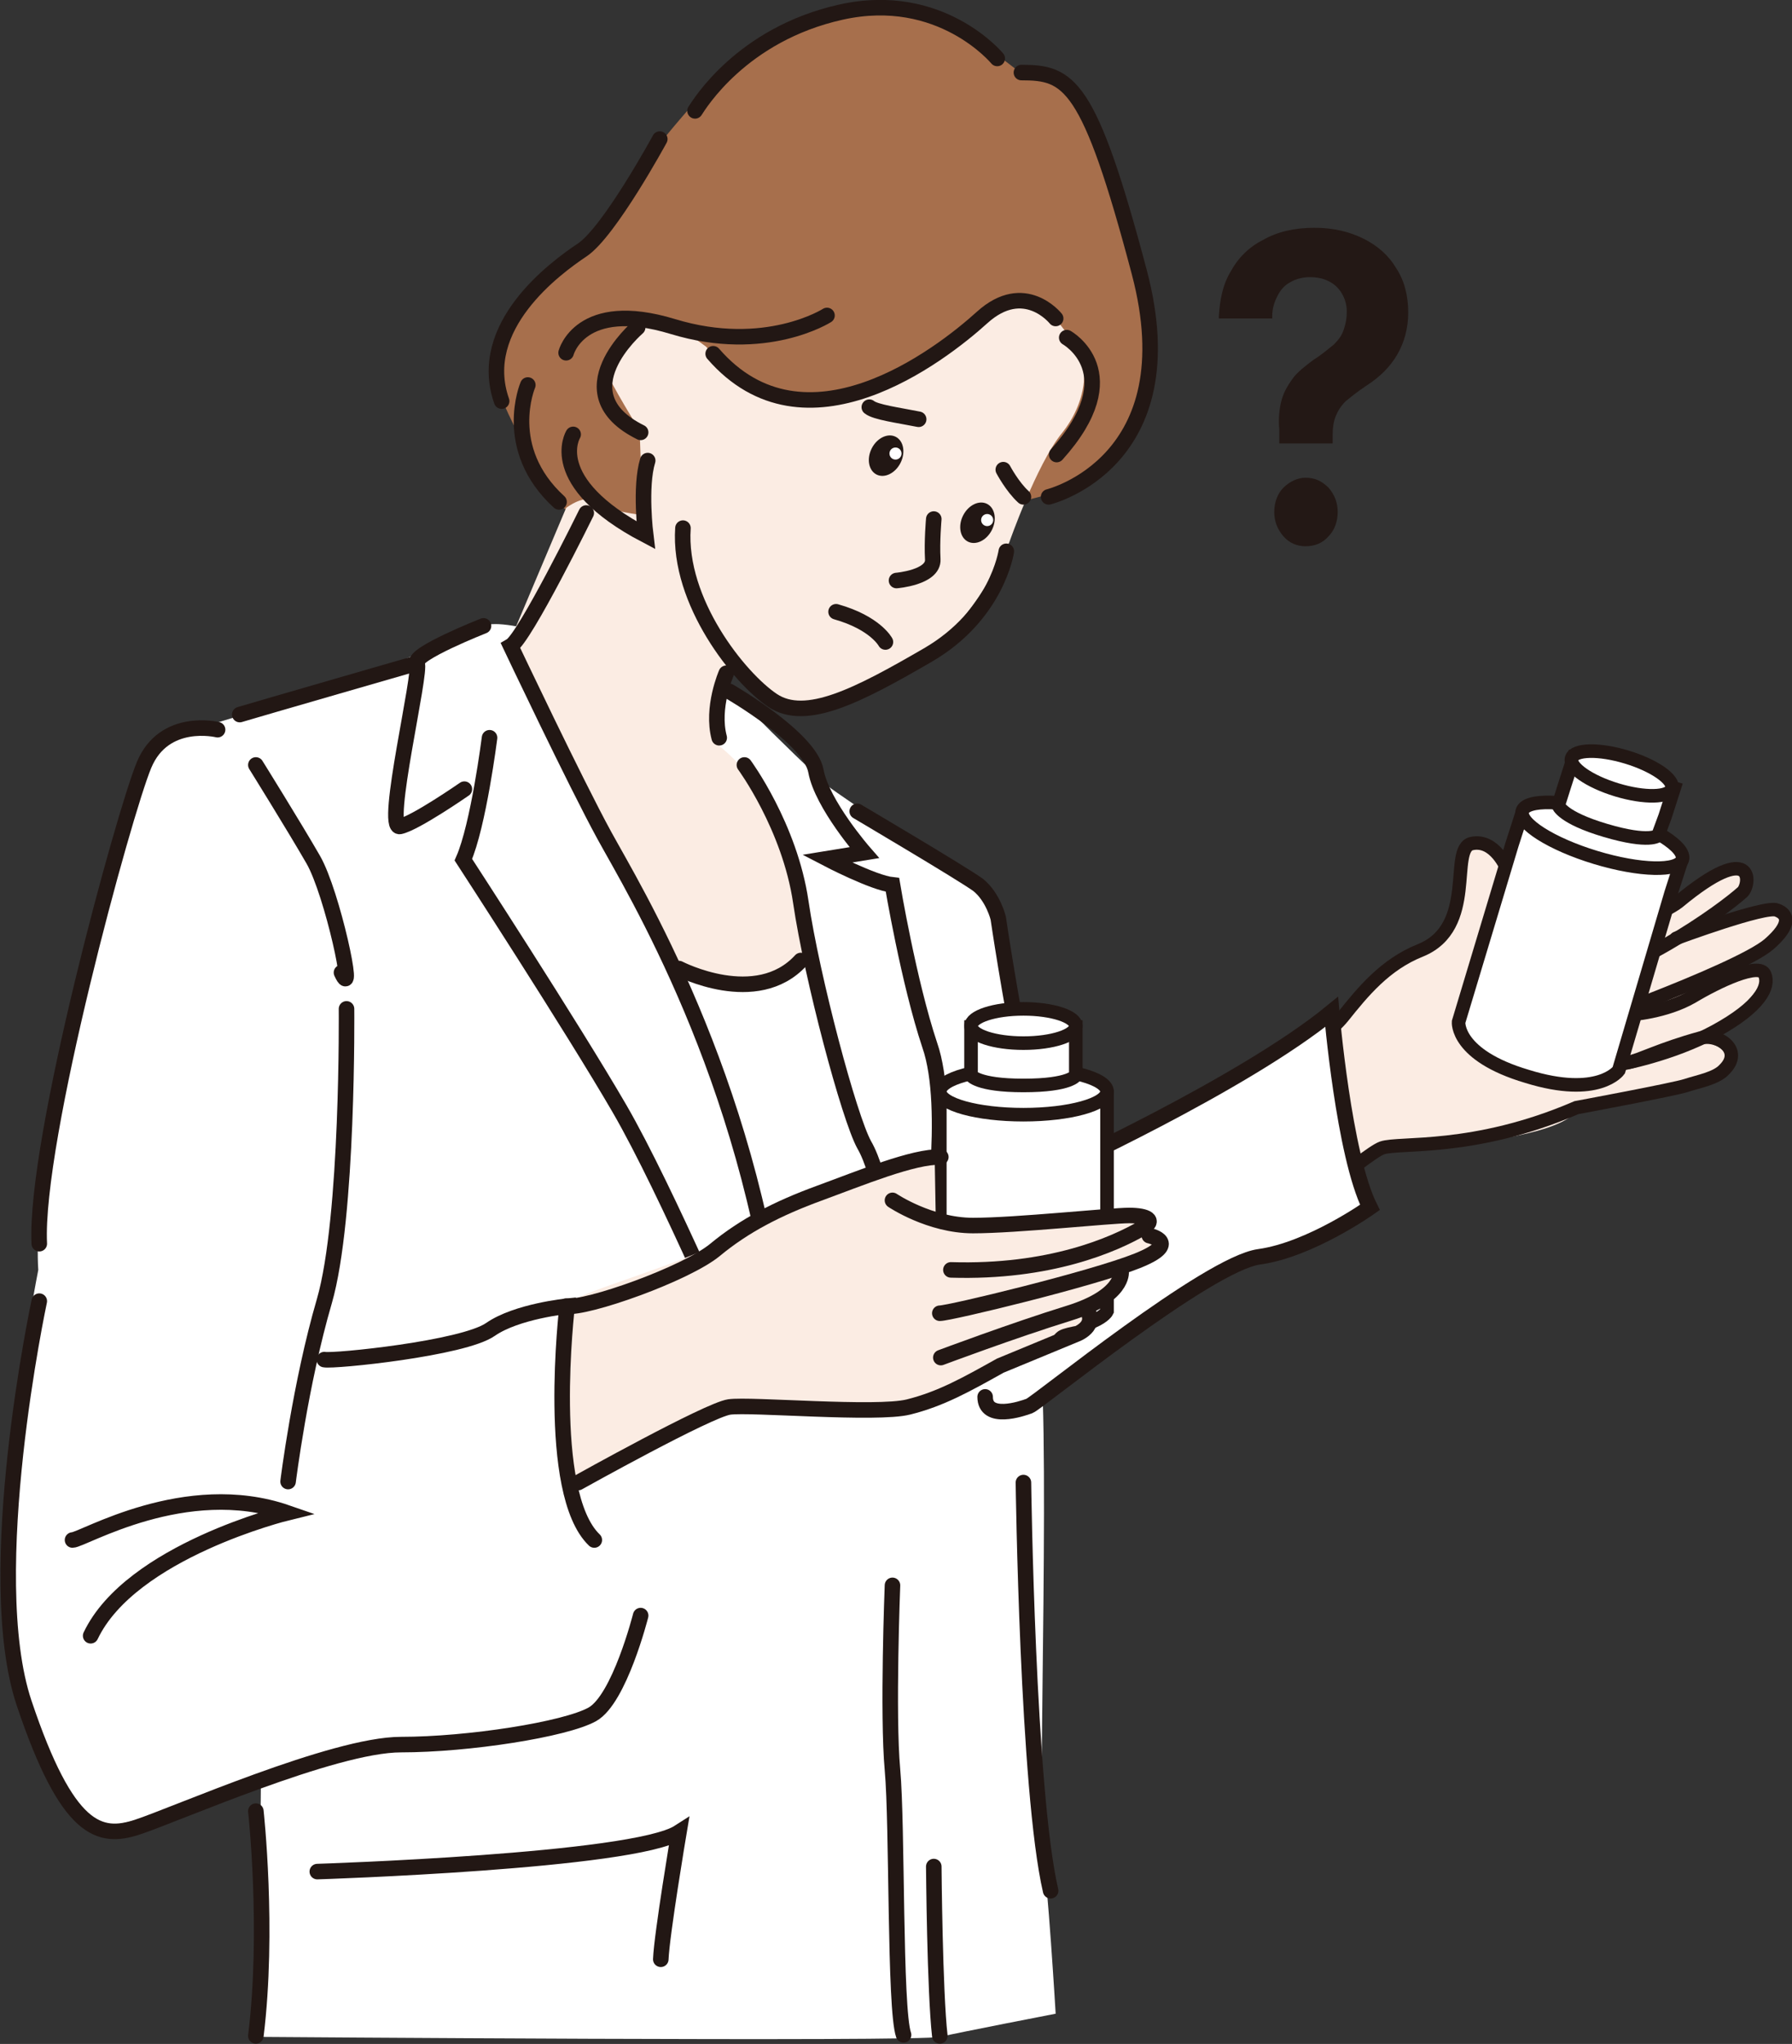 <?xml version="1.0" encoding="utf-8"?>
<!-- Generator: Adobe Illustrator 26.0.1, SVG Export Plug-In . SVG Version: 6.00 Build 0)  -->
<svg version="1.1" id="レイヤー_1" xmlns="http://www.w3.org/2000/svg" xmlns:xlink="http://www.w3.org/1999/xlink" x="0px"
	 y="0px" width="177.9px" height="202.8px" viewBox="0 0 177.9 202.8" style="enable-background:new 0 0 177.9 202.8;"
	 xml:space="preserve">
<rect x="0" y="0" width="177.9" height="202.8" fill="#333333" stroke="none"/>
<style type="text/css">
	.st0{fill:#FFFFFF;}
	.st1{fill:#FBECE3;}
	.st2{fill:none;stroke:#221714;stroke-width:1.336;stroke-linecap:round;stroke-miterlimit:10;}
	.st3{fill:#FFFFFF;stroke:#221714;stroke-width:1.347;stroke-linecap:round;stroke-miterlimit:10;}
	.st4{fill:#FFFFFF;stroke:#221714;stroke-width:1.542;stroke-linecap:round;stroke-miterlimit:10;}
	.st5{fill:#A76F4C;}
	.st6{fill:none;stroke:#221714;stroke-width:1.542;stroke-linecap:round;stroke-miterlimit:10;}
	.st7{fill:#221714;}
	.st8{fill:#231815;}
</style>
<path class="st0" d="M98,88.7c0,0-15-10-15.8-10.7s-5.5-5.2-7.3-7.1s-6.8-5.3-11.2-5.8s-13.3-4-15.7-3s-9.8,4.1-10.7,4.6
	s-16,5.1-16.8,5.3c-0.8,0.2-5.1-0.6-6.9,5.5C11.8,83.5,3,114,3.8,126c0,0-5.9,29.8-2.3,39.9s4.7,14.7,7.5,15.3s16.9-4.4,16.9-4.4
	l-0.2,22.4l-0.3,2.9c0,0,65.7,0.5,67.9,0c2.2-0.5,11.5-2.3,11.5-2.3s-0.8-13.4-1.3-15.9s0.9-46.8-0.5-51.1
	C101.5,128.4,101.6,91.9,98,88.7z"/>
<path class="st1" d="M121.5,108.3c0.4-1.3,10.4-6.2,12.7-8.9c2.2-2.7,7.9-6.5,8.8-6.5c0.5,0,1.3-5.7,2.6-8.1
	c1.4-2.4,2.5,0.5,3.9,1.4l4.4,8.3c0,0,9.5-3.4,10.8-4.2c10.1-7,8.7-2.1,8.3-1.8c-5.6,4.2,0.7,1.7,1.8,1.6c3.1-0.3,2,1.9,1.5,2
	c-0.2,0-1,3-12.2,8c-1.2,0.5,9.5-4.1,11.1-3.4c0.4,0.2-3.8,6.5-9.3,7.2c-2.3,0.3,5.6-2.1,5.6,1.6c0,1.1-14.9,4.4-14.9,4.4
	s0.1,3.4-19.5,4.1c-2.2,0.1-12,9.3-12,9.3S121.1,110,121.5,108.3z"/>
<path class="st2" d="M121.7,108.3c1.8-0.1,9.5-4.8,11.6-7.4c2-2.5,4.2-5.2,7.7-6.6c5.7-2.3,2.8-10.1,5.1-10.6s3.5,2.5,3.5,2.5"/>
<path class="st2" d="M147.3,93.7c0,0,3.6,1.5,7.2,0.7c3.7-0.8,10.9-3.9,12.1-4.9c7.6-6.3,7.2-1.8,6.4-1c-2.1,1.9-11.2,8.5-19.6,10"
	/>
<path class="st2" d="M166.4,93.1c0,0,8.9-3.3,10-2.8c1.1,0.4,1.5,1.4-0.8,3.4c-3.2,2.7-21.4,9.2-22.3,9.3"/>
<path class="st2" d="M160.8,105.6c0,0,5.1-0.9,9.5-3.3s5.4-4.4,4.9-5.6c-0.5-1.3-4.7,0.7-7.2,2.2c-2.6,1.5-6,1.8-6.8,1.8"/>
<path class="st2" d="M125.8,122.9c0,0,9.7-8.4,11.4-9s9.1,0.4,19.3-4c0,0,9.7-1.8,10.9-2.2c1.2-0.4,3-0.7,3.8-1.6
	c1.9-1.9-0.6-3.6-2.4-3.1c-4,1.1-6,2.2-7.1,2.4"/>
<g>
	<path class="st3" d="M160.7,106.2c0,0-2,2.8-9.1,0.6c-7.1-2.1-6.8-5.4-6.8-5.4l5.3-17.6L151,81l7.9,2.4l7.9,2.4l-0.9,2.8
		L160.7,106.2z"/>
	<ellipse transform="matrix(0.29 -0.957 0.957 0.29 33.596 211.095)" class="st3" cx="159.1" cy="82.9" rx="2.3" ry="8.3"/>
	<path class="st3" d="M164.6,82.9c0,0-0.8,0.8-5.2-0.5s-4.7-2.5-4.7-2.5l0.6-1.9l0.9-2.8l5,1.5l5,1.5l-0.9,2.8L164.6,82.9z"/>
	<ellipse transform="matrix(0.29 -0.957 0.957 0.29 40.811 208.549)" class="st3" cx="161" cy="76.8" rx="1.7" ry="5.2"/>
</g>
<path class="st4" d="M104.3,116.3c0,0,19.1-8.7,27.9-15.9c0,0,1.2,14.2,3.8,19.4c0,0-5.9,4.2-11,4.9c-5.1,0.7-22,14.5-22.8,14.8
	s-4.4,1.5-4.4-0.9"/>
<g>
	<path class="st5" d="M102.8,49.4c0,0,6.8-1.6,9.2-6.1s2.9-17.7-2.7-28.7c-5.5-11-7.9-7.3-7.9-7.3S96.6,3.5,96,3.4
		s-10.7-9.9-27.6,7.4c0,0-4.5,5.1-5.4,7s-6.2,7.5-9.1,10.2c-2.9,2.7-6,6.8-4.2,11.3S55.4,50,55.4,50L67,58.5L102.8,49.4z"/>
	<path class="st1" d="M100.2,53.8c0,0,2.7-7.7,5.2-10.8c2.5-3.1,2.8-6.8,1.4-8.7s-3.6-5.2-5.1-4.8s-6.6,5.2-11.7,7
		s-12.4,7.2-19.9-2.1c0,0-3.8-2.9-5.1-2.6c-1.3,0.3-5.3,3.5-4.9,4.8c0.4,1.3,3.4,6.1,3.4,6.1l0.3,8.4c0,0-3.3-0.3-4.5-1.3
		c-1.2-0.9-3.1,0.6-3.1,0.6l-6,14.2c0,0,11.1,19.9,16.8,31.7c0,0,9.8,2.7,13.4-1.9c0,0-0.4-13.4-9-20.4c0,0,0.7-9.2,1.3-8.4
		c0.6,0.8,4.9,4.9,6.6,4.6C81,70,92.8,69.8,100.2,53.8z"/>
	<g>
		<path class="st6" d="M104.8,31.6c0,0-3.1-3.9-7.3-0.1s-17.6,14.1-26.7,3.6"/>
		<path class="st6" d="M99.9,54.7c0,0-0.9,6.3-7.8,10.3S80,71.7,76.7,69.5s-9.4-9.8-8.9-17.1"/>
		<path class="st6" d="M105.9,33.5c0,0,6.3,3.5-1,11.6"/>
		<path class="st6" d="M104.1,49.3c0,0,14-3.4,9-22.3s-7-19.8-11.7-19.8"/>
		<path class="st6" d="M99,5.8c0,0-5.6-6.8-15.5-4.6S69.4,10.4,69,11"/>
		<path class="st6" d="M65.5,13.8c0,0-5,9.2-7.7,11s-10.6,7.6-8,15"/>
		<path class="st6" d="M82.1,31.3c0,0-6.1,3.9-15.3,1.1C57.6,29.6,56.2,35,56.2,35"/>
		<path class="st6" d="M52.4,38.2c0,0-2.7,6.3,3.1,11.6"/>
		<path class="st6" d="M56.9,43.1c0,0-2.9,4.7,7.2,10c0,0-0.6-4.8,0.2-7.4"/>
		<path class="st6" d="M63.3,32.5c0,0-7.6,6.5,0.3,10.4"/>
		<path class="st6" d="M86.3,40.4c0.6,0.5,2.9,0.8,4.9,1.2"/>
		<path class="st6" d="M99.6,46.6c0,0,0.9,1.7,2,2.7"/>
		<path class="st6" d="M92.7,51.5c0,0-0.2,2.2-0.1,4S89,57.6,89,57.6"/>
		<path class="st6" d="M87.9,63.7c0,0-1-1.9-4.9-3"/>
		<path class="st6" d="M72.1,66.8c0,0-1.5,3.4-0.7,6.4"/>
		<path class="st6" d="M73.9,75.9c0,0,4.5,6.1,5.6,13.6s4.8,21.4,6.3,24.1c1.6,2.7,3.3,11.2,2.8,14.1"/>
		<path class="st6" d="M72.4,68.6c0,0,8,4.6,8.6,7.9s4.8,8.1,4.8,8.1l-3.7,0.6c0,0,4.6,2.4,6.5,2.6c0,0,1.6,9.6,3.7,15.9
			c2.2,6.3,0,19.4,0,21.4"/>
		<path class="st6" d="M85.1,80.5c0,0,10.5,6.2,12,7.3c1.5,1.2,2,3.3,2,3.3s4.3,29.6,9.3,38"/>
		<path class="st6" d="M48,62.1c0,0-7.1,2.8-6.6,3.7c0.5,0.8-3.3,16.5-1.7,16.2c1.5-0.3,6.4-3.7,6.4-3.7"/>
		<path class="st6" d="M48.6,73.2c0,0-1.1,8.7-2.6,12.1c0,0,10.8,16.6,15.5,24.7s12.3,26,12.3,26"/>
		<path class="st6" d="M58.2,50.9c0,0-6.1,12.4-7.5,13.2c0,0,6.4,13.5,9.3,18.8s14.3,23.8,17.4,49.9"/>
		<path class="st6" d="M67.4,96.1c0,0,7.7,4,12.1-0.8"/>
		<path class="st6" d="M41.4,65.8c0,0-15.6,4.5-17.6,5.1"/>
		<path class="st6" d="M21.6,72.4c0,0-5.3-1.3-7.3,3.5S3.4,113.2,3.9,123.4"/>
		<path class="st6" d="M3.9,129.1c0,0-5.8,27.1-1.5,39.9s7.5,13.5,11.2,12.3s19.5-8.2,26.2-8.2s16.3-1.5,19-3s4.8-9.8,4.8-9.8"/>
		<path class="st6" d="M7.2,152.8c1,0,11.2-6.2,21.3-2.7c0,0-15.5,3.8-19.5,12.2"/>
		<path class="st6" d="M25.4,75.9c0,0,3.8,6.1,5.7,9.4c1.9,3.3,4.3,14.5,2.8,11.2"/>
		<path class="st6" d="M34.4,100.1c0,0,0.2,20.7-2.2,29c-2.4,8.2-3.6,17.9-3.6,17.9"/>
		<path class="st6" d="M88.6,157.3c0,0-0.5,12.8,0,18.3s0.2,23.7,1.1,26.3"/>
		<path class="st6" d="M31.5,185.7c0,0,31.4-1,35.9-3.9c0,0-1.7,10.1-1.8,12.6"/>
		<path class="st6" d="M92.7,185.2c0,0,0.1,12.5,0.6,16.8"/>
		<path class="st6" d="M25.4,179.7c0,0,1.3,11.8,0,22.3"/>
		<ellipse transform="matrix(0.454 -0.891 0.891 0.454 6.713 114.821)" class="st7" cx="97.1" cy="51.9" rx="2.1" ry="1.6"/>
		<circle class="st0" cx="98" cy="51.6" r="0.6"/>
		<ellipse transform="matrix(0.454 -0.891 0.891 0.454 7.743 103.098)" class="st7" cx="88" cy="45.2" rx="2.1" ry="1.6"/>
		<circle class="st0" cx="88.9" cy="45" r="0.6"/>
	</g>
</g>
<g>
	<path class="st3" d="M109.9,130.1c0,0-0.9,2-8.3,2s-8.3-2-8.3-2v-18.4v-2.9h8.3h8.3v2.9V130.1z"/>
	<ellipse class="st3" cx="101.6" cy="108.3" rx="8.3" ry="2.3"/>
	<path class="st3" d="M106.8,106.7c0,0-0.5,1-5.2,1c-4.6,0-5.2-1-5.2-1v-1.9v-2.9h5.2h5.2v2.9V106.7z"/>
	<ellipse class="st3" cx="101.6" cy="101.8" rx="5.2" ry="1.7"/>
</g>
<g>
	<path class="st8" d="M127,42.6c-0.1-1,0-2,0.2-2.8s0.6-1.5,1.1-2.2c0.5-0.7,1.3-1.3,2.1-1.9c0.8-0.5,1.5-1.1,2-1.5
		c0.5-0.5,0.8-0.9,1-1.5s0.3-1.1,0.3-1.8l0,0c0-0.7-0.2-1.3-0.5-1.8s-0.7-0.9-1.3-1.2s-1.2-0.4-1.9-0.4s-1.4,0.2-1.9,0.5
		c-0.6,0.3-1,0.8-1.3,1.4c-0.3,0.6-0.5,1.2-0.5,2v0.2H121v-0.2c0.1-1.7,0.4-3.2,1.2-4.5c0.7-1.3,1.8-2.4,3.2-3.1
		c1.4-0.8,3.1-1.2,5.1-1.2c1.9,0,3.5,0.4,4.9,1.1c1.4,0.7,2.5,1.7,3.2,2.9c0.8,1.2,1.2,2.7,1.2,4.4l0,0c0,1.6-0.4,3-1.1,4.2
		c-0.7,1.2-1.7,2.2-3.1,3.1c-0.9,0.6-1.5,1.1-2,1.5c-0.5,0.5-0.8,1-1,1.5s-0.3,1.1-0.3,1.8V44H127V42.6z M127.4,53.2
		c-0.6-0.7-0.9-1.5-0.9-2.4s0.3-1.8,0.9-2.4s1.4-1,2.2-1c0.9,0,1.6,0.3,2.3,1c0.6,0.7,0.9,1.5,0.9,2.4s-0.3,1.8-0.9,2.4
		c-0.6,0.7-1.4,1-2.3,1C128.8,54.2,128,53.9,127.4,53.2z"/>
</g>
<path class="st1" d="M56,129.6c0.7-1.3,13.3-4.5,16.4-7s14.9-6.8,15.9-6.6s1.7-3.3,4.5-0.6l0.1,5.7c0,0,13.8,0.2,15.5,0
	s5.6-0.7,5.2-0.3c-0.4,0.5,1.6,1,1.7,2.2c0,1.2-3.5,3.1-4,3.1c-0.3,0-3,5.6-4.7,5.5c-3.6,0.7,0.5,1.1-8.7,4.3
	c-0.2,1.2-7.7,3.2-7.7,3.2s-15.4,0.7-18,0.4s-15.8,7.7-15.8,7.7S55.1,131.4,56,129.6z"/>
<path class="st6" d="M56.2,129.6c2,0.3,11.9-3.2,14.8-5.6c2.9-2.4,6.2-4.1,10.3-5.6s9.4-3.7,12.1-3.6"/>
<path class="st6" d="M88.6,119.1c0,0,3.7,2.5,8,2.5s13.6-1,15.5-1c1.8,0,2.6,0.5,1.4,1.2c-2.9,1.7-9.3,4.5-19.1,4.2"/>
<path class="st6" d="M114.1,122.6c0,0,3.3,0.7-1.2,2.5s-18.6,5.2-19.6,5.2"/>
<path class="st6" d="M111.3,126.2c0,0,0.3,2.4-5.2,4.1c-5.5,1.7-12.7,4.4-12.7,4.4"/>
<path class="st6" d="M57.4,147.1c0,0,12.9-7.2,15-7.5s14.6,0.8,17.8,0s5.7-2.2,9.1-4.1l7.5-3.1c0,0,2.3-0.8,1-2.6"/>
<path class="st6" d="M32.2,134.9c0.9,0.2,13.8-1.1,16.5-3c2.6-1.8,7.6-2.3,7.6-2.3s-2.2,18.5,2.7,23.2"/>
<path class="st6" d="M101.6,147.1c0,0,0.4,30.6,2.7,40.5"/>
</svg>
